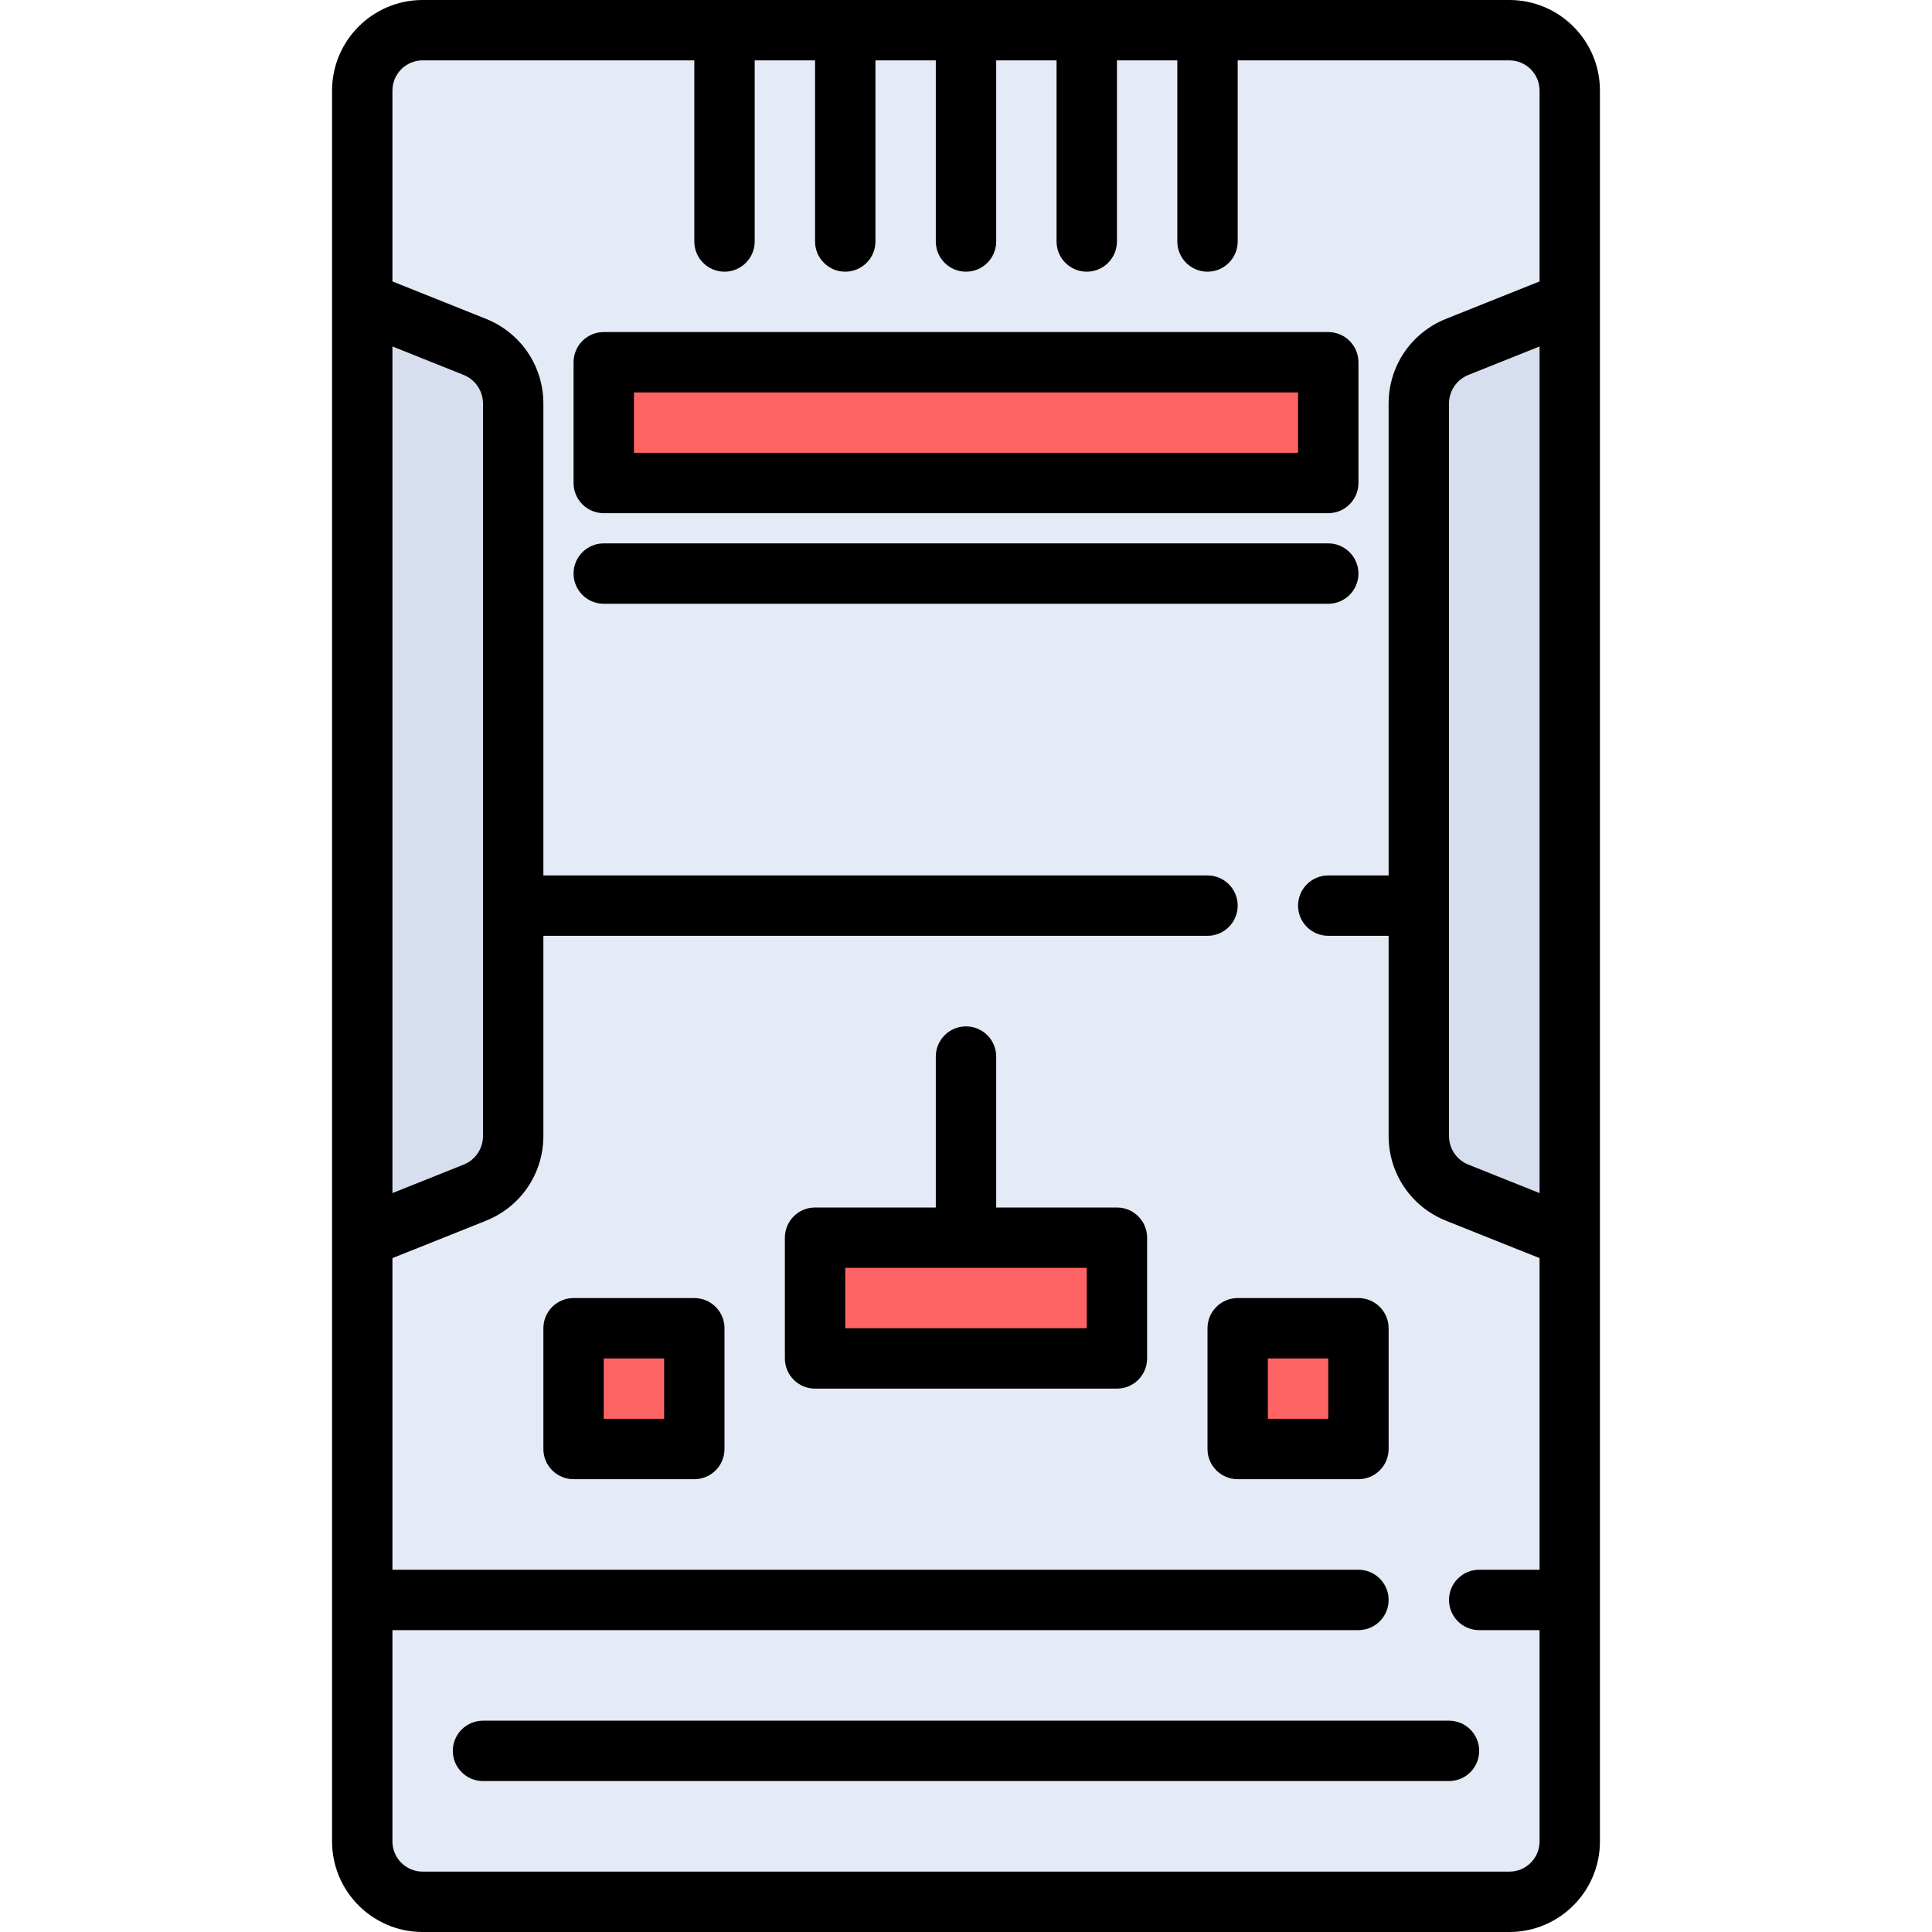 <?xml version="1.0" encoding="iso-8859-1"?>
<!-- Generator: Adobe Illustrator 19.0.0, SVG Export Plug-In . SVG Version: 6.00 Build 0)  -->
<svg version="1.1" id="Layer_1" xmlns="http://www.w3.org/2000/svg" xmlns:xlink="http://www.w3.org/1999/xlink" x="0px" y="0px"
	 viewBox="0 0 512 512" style="enable-background:new 0 0 512 512;" xml:space="preserve">
<path style="fill:#E4EAF6;" d="M416,488c0,8.8-7.2,16-16,16H112c-8.8,0-16-7.2-16-16V24c0-8.8,7.2-16,16-16h288c8.8,0,16,7.2,16,16
	V488z"/>
<g>
	<path style="fill:#D7DEED;" d="M96,80l29.82,11.928c6.148,2.459,10.18,8.414,10.18,15.037v194.071
		c0,6.622-4.032,12.577-10.18,15.037L96,328V80z"/>
	<path style="fill:#D7DEED;" d="M416,80l-29.82,11.928c-6.148,2.459-10.18,8.414-10.18,15.037v194.071
		c0,6.622,4.032,12.577,10.18,15.037L416,328V80z"/>
</g>
<g>
	<rect x="160" y="96" style="fill:#FF6464;" width="192" height="32"/>
	<rect x="216" y="328" style="fill:#FF6464;" width="80" height="32"/>
	<rect x="152" y="352" style="fill:#FF6464;" width="32" height="32"/>
	<rect x="328" y="352" style="fill:#FF6464;" width="32" height="32"/>
</g>
<path d="M424,327.837V80.163c0-0.01,0-0.02,0-0.029V24c0-13.234-10.766-24-24-24H112C98.766,0,88,10.766,88,24v56.133
	c0,0.01,0,0.02,0,0.029v247.675c0,0.01,0,0.02,0,0.03V488c0,13.234,10.766,24,24,24h288c13.234,0,24-10.766,24-24V327.867
	C424,327.857,424,327.847,424,327.837z M384,106.964c0-3.371,2.022-6.357,5.151-7.609L408,91.816v224.368l-18.849-7.539
	c-3.129-1.252-5.151-4.238-5.151-7.609V106.964z M104,91.816l18.849,7.539c3.129,1.252,5.151,4.238,5.151,7.609v194.071
	c0,3.371-2.022,6.357-5.151,7.609L104,316.184V91.816z M400,496H112c-4.411,0-8-3.589-8-8v-56h256c4.418,0,8-3.582,8-8s-3.582-8-8-8
	H104v-82.584l24.791-9.916C138.03,319.804,144,310.986,144,301.036V248h176c4.418,0,8-3.581,8-8s-3.582-8-8-8H144V106.964
	c0-9.951-5.97-18.769-15.209-22.464L104,74.584V24c0-4.411,3.589-8,8-8h72v48c0,4.419,3.581,8,8,8s8-3.581,8-8V16h16v48
	c0,4.419,3.581,8,8,8s8-3.581,8-8V16h16v48c0,4.419,3.581,8,8,8c4.418,0,8-3.581,8-8V16h16v48c0,4.419,3.582,8,8,8s8-3.581,8-8V16
	h16v48c0,4.419,3.582,8,8,8s8-3.581,8-8V16h72c4.411,0,8,3.589,8,8v50.584L383.209,84.5C373.97,88.196,368,97.014,368,106.964V232
	h-16c-4.418,0-8,3.581-8,8s3.582,8,8,8h16v53.036c0,9.951,5.97,18.769,15.209,22.464L408,333.416V416h-16c-4.418,0-8,3.582-8,8
	s3.582,8,8,8h16v56C408,492.411,404.411,496,400,496z M160,136h192c4.418,0,8-3.581,8-8V96c0-4.419-3.582-8-8-8H160
	c-4.419,0-8,3.581-8,8v32C152,132.419,155.581,136,160,136z M168,104h176v16H168V104z M296,320h-32v-40c0-4.418-3.582-8-8-8
	c-4.419,0-8,3.582-8,8v40h-32c-4.419,0-8,3.582-8,8v32c0,4.418,3.581,8,8,8h80c4.418,0,8-3.582,8-8v-32
	C304,323.582,300.418,320,296,320z M288,352h-64v-16h64V352z M184,344h-32c-4.419,0-8,3.582-8,8v32c0,4.418,3.581,8,8,8h32
	c4.419,0,8-3.582,8-8v-32C192,347.582,188.419,344,184,344z M176,376h-16v-16h16V376z M368,352c0-4.418-3.582-8-8-8h-32
	c-4.418,0-8,3.582-8,8v32c0,4.418,3.582,8,8,8h32c4.418,0,8-3.582,8-8V352z M352,376h-16v-16h16V376z M352,160H160
	c-4.419,0-8-3.581-8-8s3.581-8,8-8h192c4.418,0,8,3.581,8,8S356.418,160,352,160z M392,464c0,4.418-3.582,8-8,8H128
	c-4.419,0-8-3.582-8-8s3.581-8,8-8h256C388.418,456,392,459.582,392,464z"/>
<g>
</g>
<g>
</g>
<g>
</g>
<g>
</g>
<g>
</g>
<g>
</g>
<g>
</g>
<g>
</g>
<g>
</g>
<g>
</g>
<g>
</g>
<g>
</g>
<g>
</g>
<g>
</g>
<g>
</g>
</svg>
